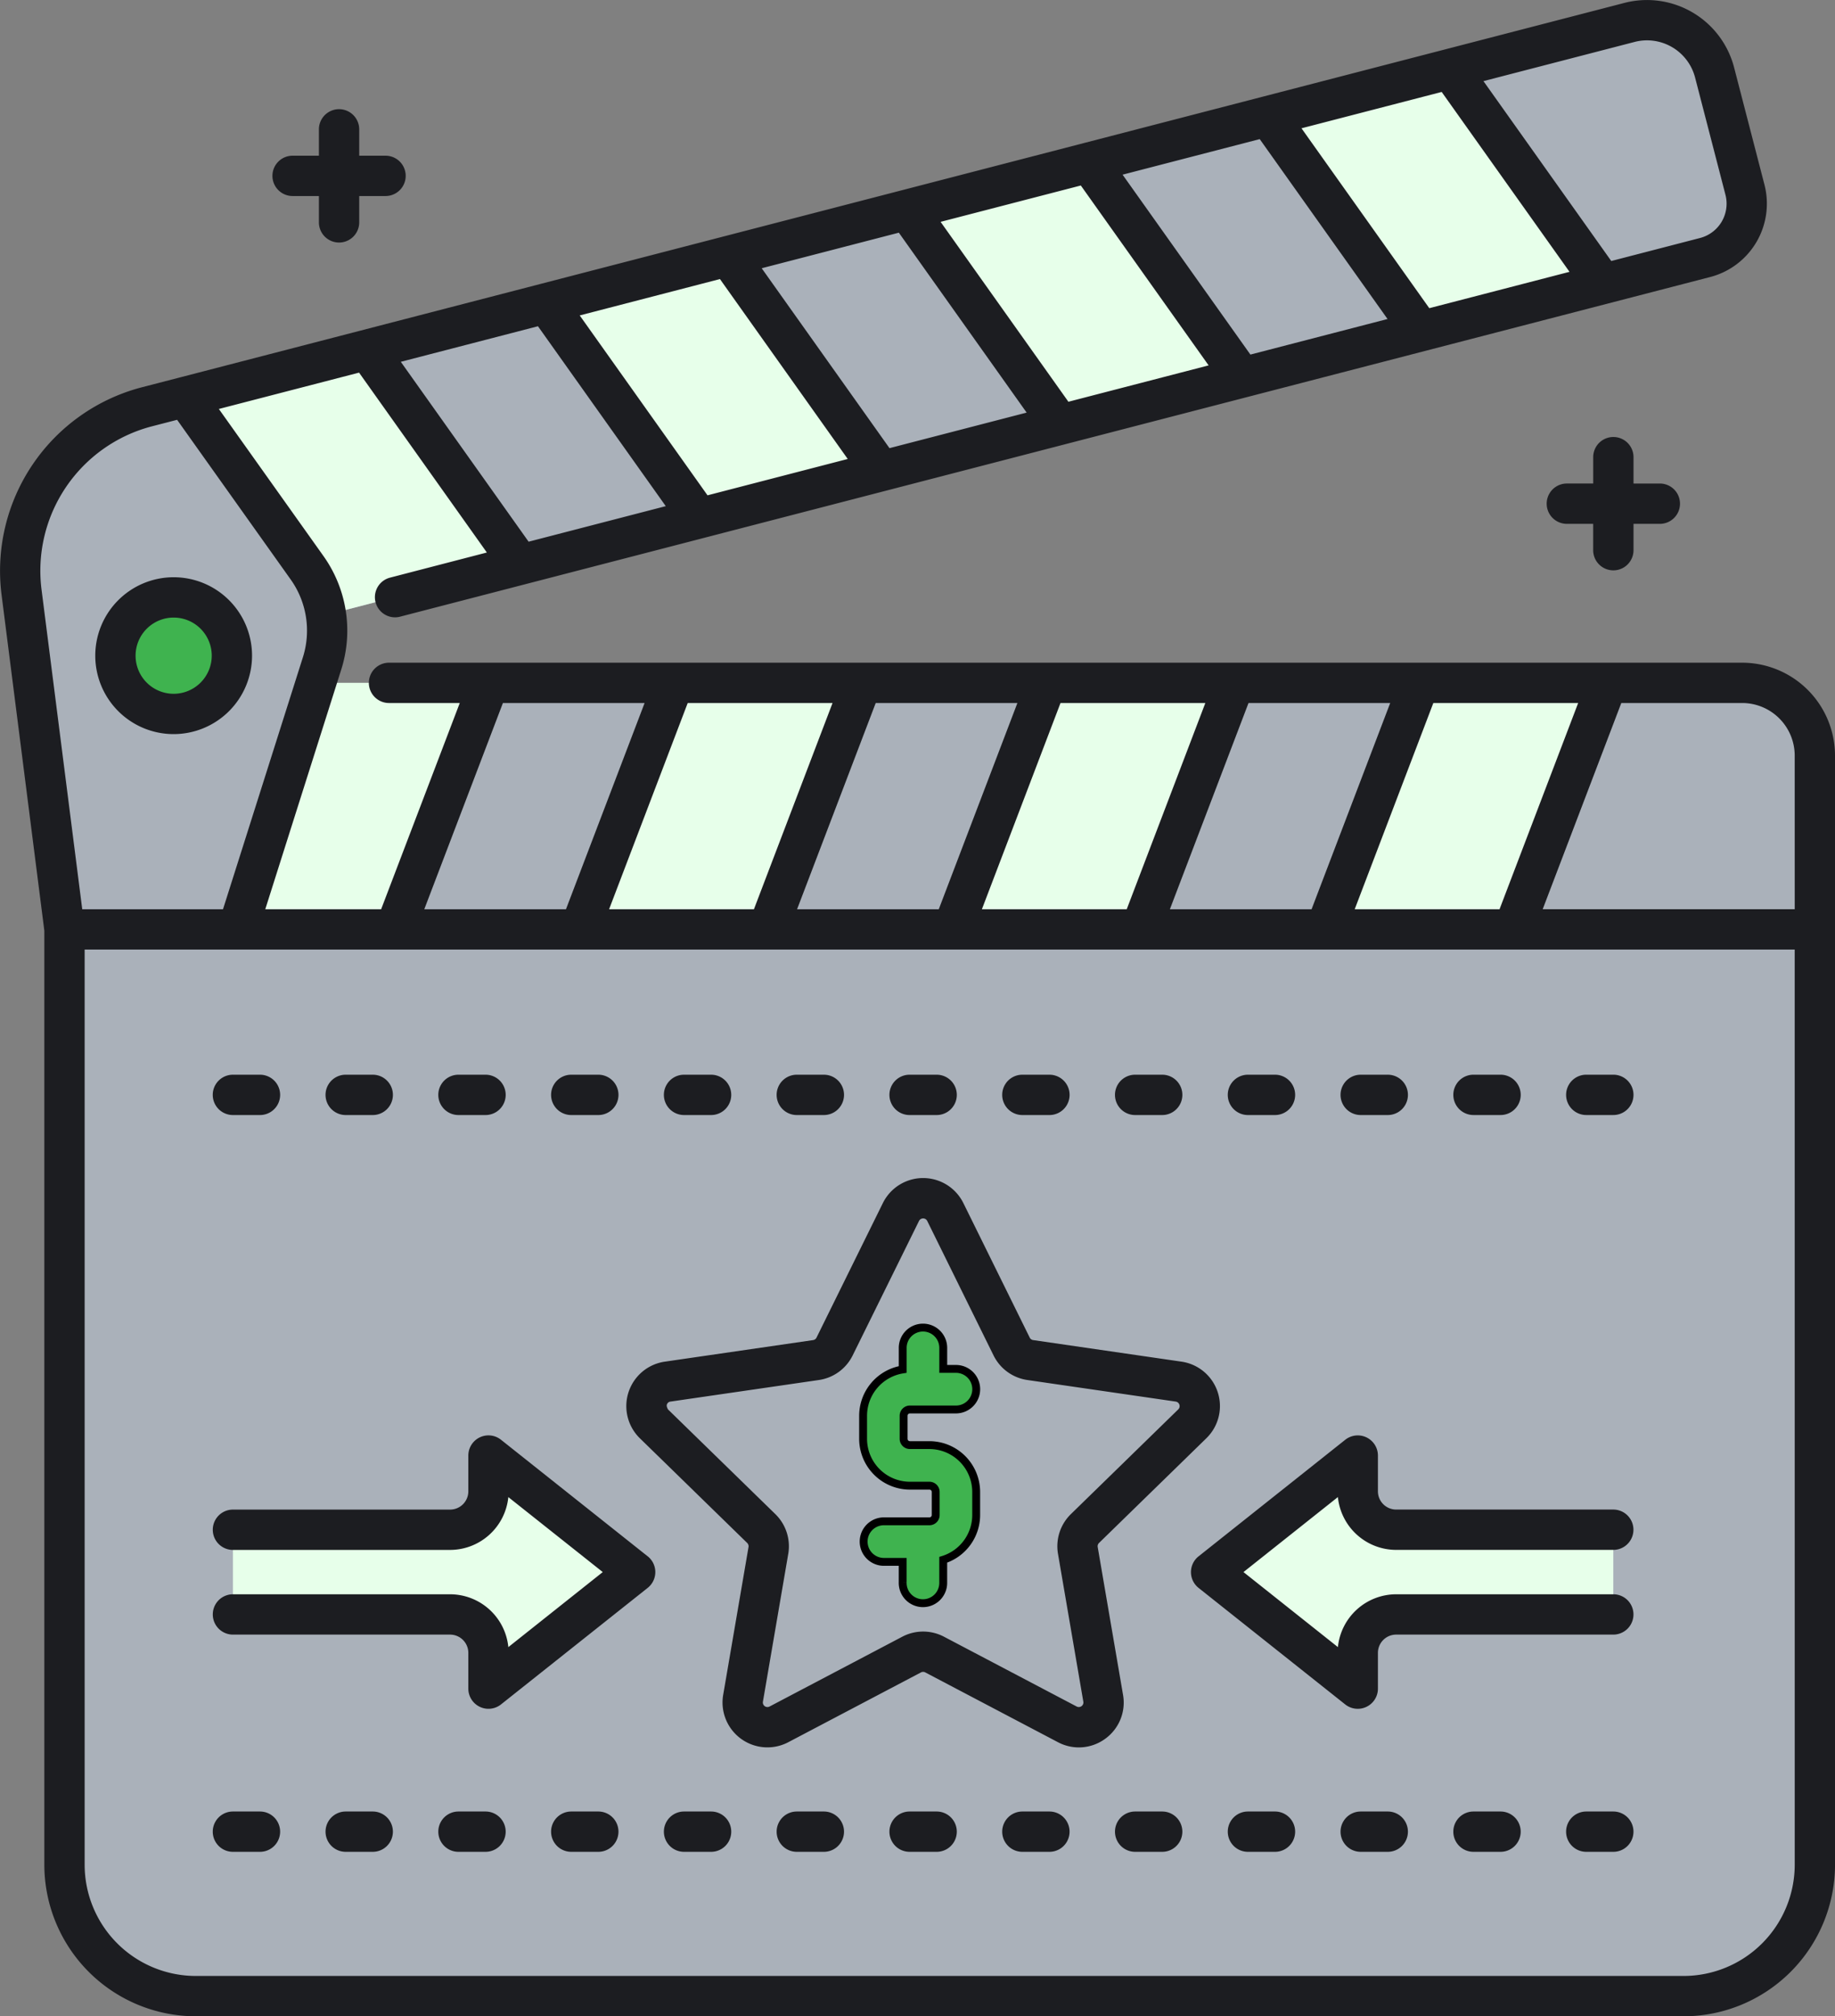 <svg xmlns="http://www.w3.org/2000/svg" width="466.234" height="511.999" viewBox="0 0 466.234 511.999">
  <rect x="0" y="0" width="466.234" height="511.999" fill="#808080" stroke="none"/>
  <g id="clapperboard_1_" data-name="clapperboard (1)" transform="translate(-0.5 -0.001)">
    <path id="Path_31" data-name="Path 31" d="M443.156,173.4H80.766l1.59-5.008c0-.012.008-.027.012-.039.16-.512.309-1.027.438-1.543.031-.121.051-.242.082-.363.1-.414.191-.832.273-1.25.02-.109.031-.223.051-.332.078-.434.148-.863.2-1.3.012-.082.016-.164.027-.246.051-.469.1-.934.129-1.4,0-.047,0-.1.008-.145.031-.5.051-1.008.051-1.508v-.059a27.811,27.811,0,0,0-.414-4.836c1.031,0,1.859,0,2.426-.008a6.667,6.667,0,0,0,1.668-.215L433.727,65.391a14.123,14.123,0,0,0,10.129-17.215L436.141,18.4A17.732,17.732,0,0,0,414.531,5.688L37.789,103.309a42.945,42.945,0,0,0-31.824,47l10.922,85.7V473.523a33.355,33.355,0,0,0,33.355,33.355h378.02a33.355,33.355,0,0,0,33.355-33.355V191.859A18.463,18.463,0,0,0,443.156,173.4Zm0,0" fill="#aab1ba"/>
    <path id="Path_32" data-name="Path 32" d="M308.211,399.2l37.266-29.594V378.7a9.758,9.758,0,0,0,9.758,9.754h55.172v21.508H355.234a9.758,9.758,0,0,0-9.758,9.754V428.8Zm0,0" fill="#e7ffea"/>
    <path id="Path_33" data-name="Path 33" d="M161.879,399.2l-37.27-29.594V378.7a9.754,9.754,0,0,1-9.754,9.754H59.684v21.508h55.172a9.754,9.754,0,0,1,9.754,9.754V428.8Zm0,0" fill="#e7ffea"/>
    <path id="Path_35" data-name="Path 35" d="M59.418,166.5a14.8,14.8,0,1,1-14.8-14.793A14.8,14.8,0,0,1,59.418,166.5Zm0,0" fill="#3fb34f"/>
    <g id="Group_3" data-name="Group 3">
      <path id="Path_36" data-name="Path 36" d="M80.766,173.4,60.906,236.008h39.961L124.746,173.4Zm0,0" fill="#e7ffea"/>
      <path id="Path_37" data-name="Path 37" d="M93.859,88.781,47.621,100.766,78.563,144.23a27.386,27.386,0,0,1,4.652,11.148c1,0,1.813-.008,2.375-.008a6.878,6.878,0,0,0,1.668-.215L132.68,143.4Zm0,0" fill="#e7ffea"/>
      <path id="Path_38" data-name="Path 38" d="M337.266,236.008h47.762L408.91,173.4H361.148Zm0,0" fill="#e7ffea"/>
      <path id="Path_39" data-name="Path 39" d="M242.543,236.008h47.766L314.188,173.4H266.426Zm0,0" fill="#e7ffea"/>
      <path id="Path_40" data-name="Path 40" d="M147.824,236.008h47.762L219.469,173.4H171.707Zm0,0" fill="#e7ffea"/>
      <path id="Path_41" data-name="Path 41" d="M224.371,119.637l-46.234,11.98L139.313,77l46.238-11.98Zm0,0" fill="#e7ffea"/>
      <path id="Path_42" data-name="Path 42" d="M316.063,95.879l-46.234,11.98-38.82-54.613,46.234-11.98Zm0,0" fill="#e7ffea"/>
      <path id="Path_43" data-name="Path 43" d="M407.758,72.121,361.52,84.1,322.7,29.484,368.934,17.5Zm0,0" fill="#e7ffea"/>
    </g>
    <path id="Path_44" data-name="Path 44" d="M69.719,44.66a5.118,5.118,0,0,1,5.117-5.121h6.691V32.848a5.121,5.121,0,0,1,10.242,0v6.691h6.691a5.119,5.119,0,0,1,0,10.238H91.77v6.691a5.121,5.121,0,0,1-10.242,0V49.777H74.836A5.117,5.117,0,0,1,69.719,44.66Zm340.7,100.172a5.121,5.121,0,0,0,5.121-5.121v-6.687h6.691a5.121,5.121,0,0,0,0-10.242h-6.691V116.09a5.121,5.121,0,0,0-10.242,0v6.691H398.6a5.121,5.121,0,0,0,0,10.242h6.691v6.688A5.121,5.121,0,0,0,410.414,144.832Zm56.32,47.027V473.523A38.519,38.519,0,0,1,428.258,512H50.242a38.522,38.522,0,0,1-38.477-38.477V236.332L.887,150.961A48.167,48.167,0,0,1,36.508,98.352l9.832-2.543,0,0,91.684-23.758h0l46.234-11.98,45.457-11.777,46.234-11.98h0L321.41,24.531a0,0,0,0,0,0,0l46.234-11.98L413.246.734a22.875,22.875,0,0,1,27.848,16.387l7.715,29.77a19.247,19.247,0,0,1-13.8,23.457l-117.66,30.488-7.527,1.949-84.164,21.809-46.234,11.98h0l-77.266,20.02a5.05,5.05,0,0,1-1.285.168,5.121,5.121,0,0,1-1.281-10.078L124.2,140.3,91.73,94.621l-35.625,9.23,26.625,37.41a32.646,32.646,0,0,1,4.5,28.68L67.9,230.887H97.34l19.977-52.367H99.34a5.119,5.119,0,0,1,0-10.238H443.156A23.606,23.606,0,0,1,466.734,191.859ZM377.414,20.6l32.473,45.68,22.555-5.844A9,9,0,0,0,438.9,49.461l-7.715-29.773a12.617,12.617,0,0,0-15.367-9.039ZM331.18,32.578l32.469,45.68,35.629-9.23L366.8,23.348ZM285.723,44.355,318.2,90.039l34.844-9.031L320.57,35.328Zm-46.238,11.98,32.473,45.684,35.629-9.234-32.473-45.68-10.59,2.742ZM194.031,68.117,226.5,113.8l34.848-9.027L228.875,59.086ZM147.793,80.1l32.473,45.68,35.625-9.23L183.422,70.863ZM102.336,91.875l32.473,45.68,34.848-9.027L137.184,82.844ZM344.7,230.887h36.8l19.977-52.367h-36.8Zm-46.957,0h36l19.977-52.367h-36Zm-47.766,0h36.8l19.973-52.367h-36.8Zm-46.957,0h36l19.977-52.367H223Zm-47.762,0h36.8l19.973-52.367h-36.8Zm-46.957,0h36l19.977-52.367h-36Zm-86.906,0H57.16l20.316-64.039A22.391,22.391,0,0,0,74.391,147.2L45.5,106.605l-6.422,1.66a37.9,37.9,0,0,0-28.031,41.4Zm435.1,10.238H100.887a.169.169,0,0,0-.02,0c-.008,0-.012,0-.016,0H22.008v232.4a28.264,28.264,0,0,0,28.234,28.234H428.258A28.267,28.267,0,0,0,456.5,473.523Zm0-49.266a13.355,13.355,0,0,0-13.34-13.34H412.438l-19.977,52.367H456.5ZM44.621,186.414A19.916,19.916,0,1,1,64.539,166.5,19.937,19.937,0,0,1,44.621,186.414ZM54.3,166.5a9.676,9.676,0,1,0-9.676,9.676A9.688,9.688,0,0,0,54.3,166.5ZM281.309,441.531a11.328,11.328,0,0,1-12.012.867l-33.711-17.723a1.165,1.165,0,0,0-1.082,0L200.793,442.4a11.4,11.4,0,0,1-16.547-12.02l6.438-37.539a1.176,1.176,0,0,0-.336-1.031l-27.273-26.586a11.407,11.407,0,0,1,6.32-19.453l37.691-5.477a1.153,1.153,0,0,0,.875-.633L224.816,305.5a11.405,11.405,0,0,1,20.453,0l16.855,34.152a1.14,1.14,0,0,0,.875.637l37.691,5.477a11.4,11.4,0,0,1,6.32,19.453l-27.273,26.586a1.169,1.169,0,0,0-.336,1.027l6.438,37.539A11.323,11.323,0,0,1,281.309,441.531Zm-5.559-9.422-6.437-37.539a11.4,11.4,0,0,1,3.281-10.094l27.273-26.586a1.164,1.164,0,0,0-.648-1.984l-37.687-5.477a11.4,11.4,0,0,1-8.59-6.238L236.09,310.039a1.166,1.166,0,0,0-2.09,0l-16.859,34.152a11.382,11.382,0,0,1-8.586,6.238l-37.687,5.477a1.091,1.091,0,0,0-.941.793c-.148.457.3,1.2.3,1.2l27.27,26.582a11.4,11.4,0,0,1,3.281,10.094l-6.437,37.539a1.163,1.163,0,0,0,1.688,1.227l33.711-17.723a11.384,11.384,0,0,1,10.613,0l33.711,17.723a1.167,1.167,0,0,0,1.691-1.227Zm69.73,1.809A5.117,5.117,0,0,0,350.6,428.8v-9.086a4.64,4.64,0,0,1,4.637-4.637h55.172a5.119,5.119,0,0,0,0-10.238H355.234a14.9,14.9,0,0,0-14.8,13.414L316.441,399.2l23.988-19.047a14.9,14.9,0,0,0,14.8,13.414h55.172a5.121,5.121,0,0,0,0-10.242H355.234A4.639,4.639,0,0,1,350.6,378.7v-9.086a5.12,5.12,0,0,0-8.3-4.012l-37.266,29.6a5.118,5.118,0,0,0,0,8.02l37.266,29.594A5.12,5.12,0,0,0,345.48,433.918ZM165.063,395.2l-37.27-29.6a5.117,5.117,0,0,0-8.3,4.012V378.7a4.641,4.641,0,0,1-4.637,4.633H59.684a5.121,5.121,0,0,0,0,10.242h55.172a14.9,14.9,0,0,0,14.8-13.414L153.648,399.2,129.66,418.254a14.9,14.9,0,0,0-14.8-13.414H59.684a5.119,5.119,0,1,0,0,10.238h55.172a4.645,4.645,0,0,1,4.637,4.637V428.8a5.119,5.119,0,0,0,8.3,4.008l37.27-29.594a5.118,5.118,0,0,0,0-8.02ZM66.555,460H59.676a5.119,5.119,0,1,0,0,10.238h6.879a5.119,5.119,0,1,0,0-10.238Zm28.652,0H88.332a5.119,5.119,0,1,0,0,10.238h6.875a5.119,5.119,0,1,0,0-10.238Zm28.656,0h-6.879a5.119,5.119,0,1,0,0,10.238h6.879a5.119,5.119,0,1,0,0-10.238Zm28.656,0h-6.879a5.119,5.119,0,1,0,0,10.238h6.879a5.119,5.119,0,1,0,0-10.238Zm28.652,0H174.3a5.119,5.119,0,1,0,0,10.238h6.875a5.119,5.119,0,1,0,0-10.238Zm28.656,0h-6.879a5.119,5.119,0,0,0,0,10.238h6.879a5.119,5.119,0,1,0,0-10.238Zm28.656,0h-6.879a5.119,5.119,0,1,0,0,10.238h6.879a5.119,5.119,0,1,0,0-10.238Zm28.652,0h-6.875a5.119,5.119,0,1,0,0,10.238h6.875a5.119,5.119,0,1,0,0-10.238Zm28.656,0h-6.879a5.119,5.119,0,0,0,0,10.238h6.879a5.119,5.119,0,1,0,0-10.238Zm28.656,0H317.57a5.119,5.119,0,1,0,0,10.238h6.879a5.119,5.119,0,1,0,0-10.238Zm28.656,0h-6.879a5.119,5.119,0,1,0,0,10.238h6.879a5.119,5.119,0,0,0,0-10.238Zm28.652,0h-6.879a5.119,5.119,0,0,0,0,10.238h6.879a5.119,5.119,0,1,0,0-10.238Zm28.656,0h-6.879a5.119,5.119,0,0,0,0,10.238h6.879a5.119,5.119,0,1,0,0-10.238ZM59.676,283.145h6.879a5.121,5.121,0,0,0,0-10.242H59.676a5.121,5.121,0,0,0,0,10.242Zm28.656,0h6.875a5.121,5.121,0,0,0,0-10.242H88.332a5.121,5.121,0,0,0,0,10.242Zm28.652,0h6.879a5.121,5.121,0,0,0,0-10.242h-6.879a5.121,5.121,0,0,0,0,10.242Zm28.656,0h6.879a5.121,5.121,0,0,0,0-10.242h-6.879a5.121,5.121,0,0,0,0,10.242Zm28.656,0h6.875a5.121,5.121,0,0,0,0-10.242H174.3a5.121,5.121,0,0,0,0,10.242Zm28.652,0h6.879a5.121,5.121,0,0,0,0-10.242h-6.879a5.121,5.121,0,0,0,0,10.242Zm28.656,0h6.879a5.121,5.121,0,0,0,0-10.242h-6.879a5.121,5.121,0,0,0,0,10.242Zm28.656,0h6.879a5.121,5.121,0,0,0,0-10.242h-6.879a5.121,5.121,0,0,0,0,10.242Zm28.652,0h6.879a5.121,5.121,0,0,0,0-10.242h-6.879a5.121,5.121,0,0,0,0,10.242Zm28.656,0h6.879a5.121,5.121,0,0,0,0-10.242H317.57a5.121,5.121,0,0,0,0,10.242Zm28.656,0h6.879a5.121,5.121,0,0,0,0-10.242h-6.879a5.121,5.121,0,0,0,0,10.242ZM374.879,272.9a5.121,5.121,0,0,0,0,10.242h6.879a5.121,5.121,0,0,0,0-10.242Zm28.656,10.242h6.879a5.121,5.121,0,0,0,0-10.242h-6.879a5.121,5.121,0,0,0,0,10.242Zm0,0" fill="#1c1d21"/>
    <path id="Path_29" data-name="Path 29" d="M226.133,34.859h-4.948a1.6,1.6,0,0,1-1.6-1.6V27.414a1.6,1.6,0,0,1,1.6-1.6h11.7a5.153,5.153,0,0,0,0-10.306h-3.226V10.273a5.151,5.151,0,1,0-10.3,0v5.38a11.919,11.919,0,0,0-10.063,11.76v5.848a11.913,11.913,0,0,0,11.9,11.9h4.948a1.6,1.6,0,0,1,1.6,1.6v5.85a1.6,1.6,0,0,1-1.6,1.6H214.44a5.152,5.152,0,0,0,0,10.3h4.912v5.239a5.151,5.151,0,1,0,10.3,0V63.98a11.924,11.924,0,0,0,8.376-11.37V46.76A11.913,11.913,0,0,0,226.133,34.859Zm0,0" transform="translate(10.5 332.099)" fill="#3fb34f" stroke="#000" stroke-width="2"/>
  </g>
</svg>
